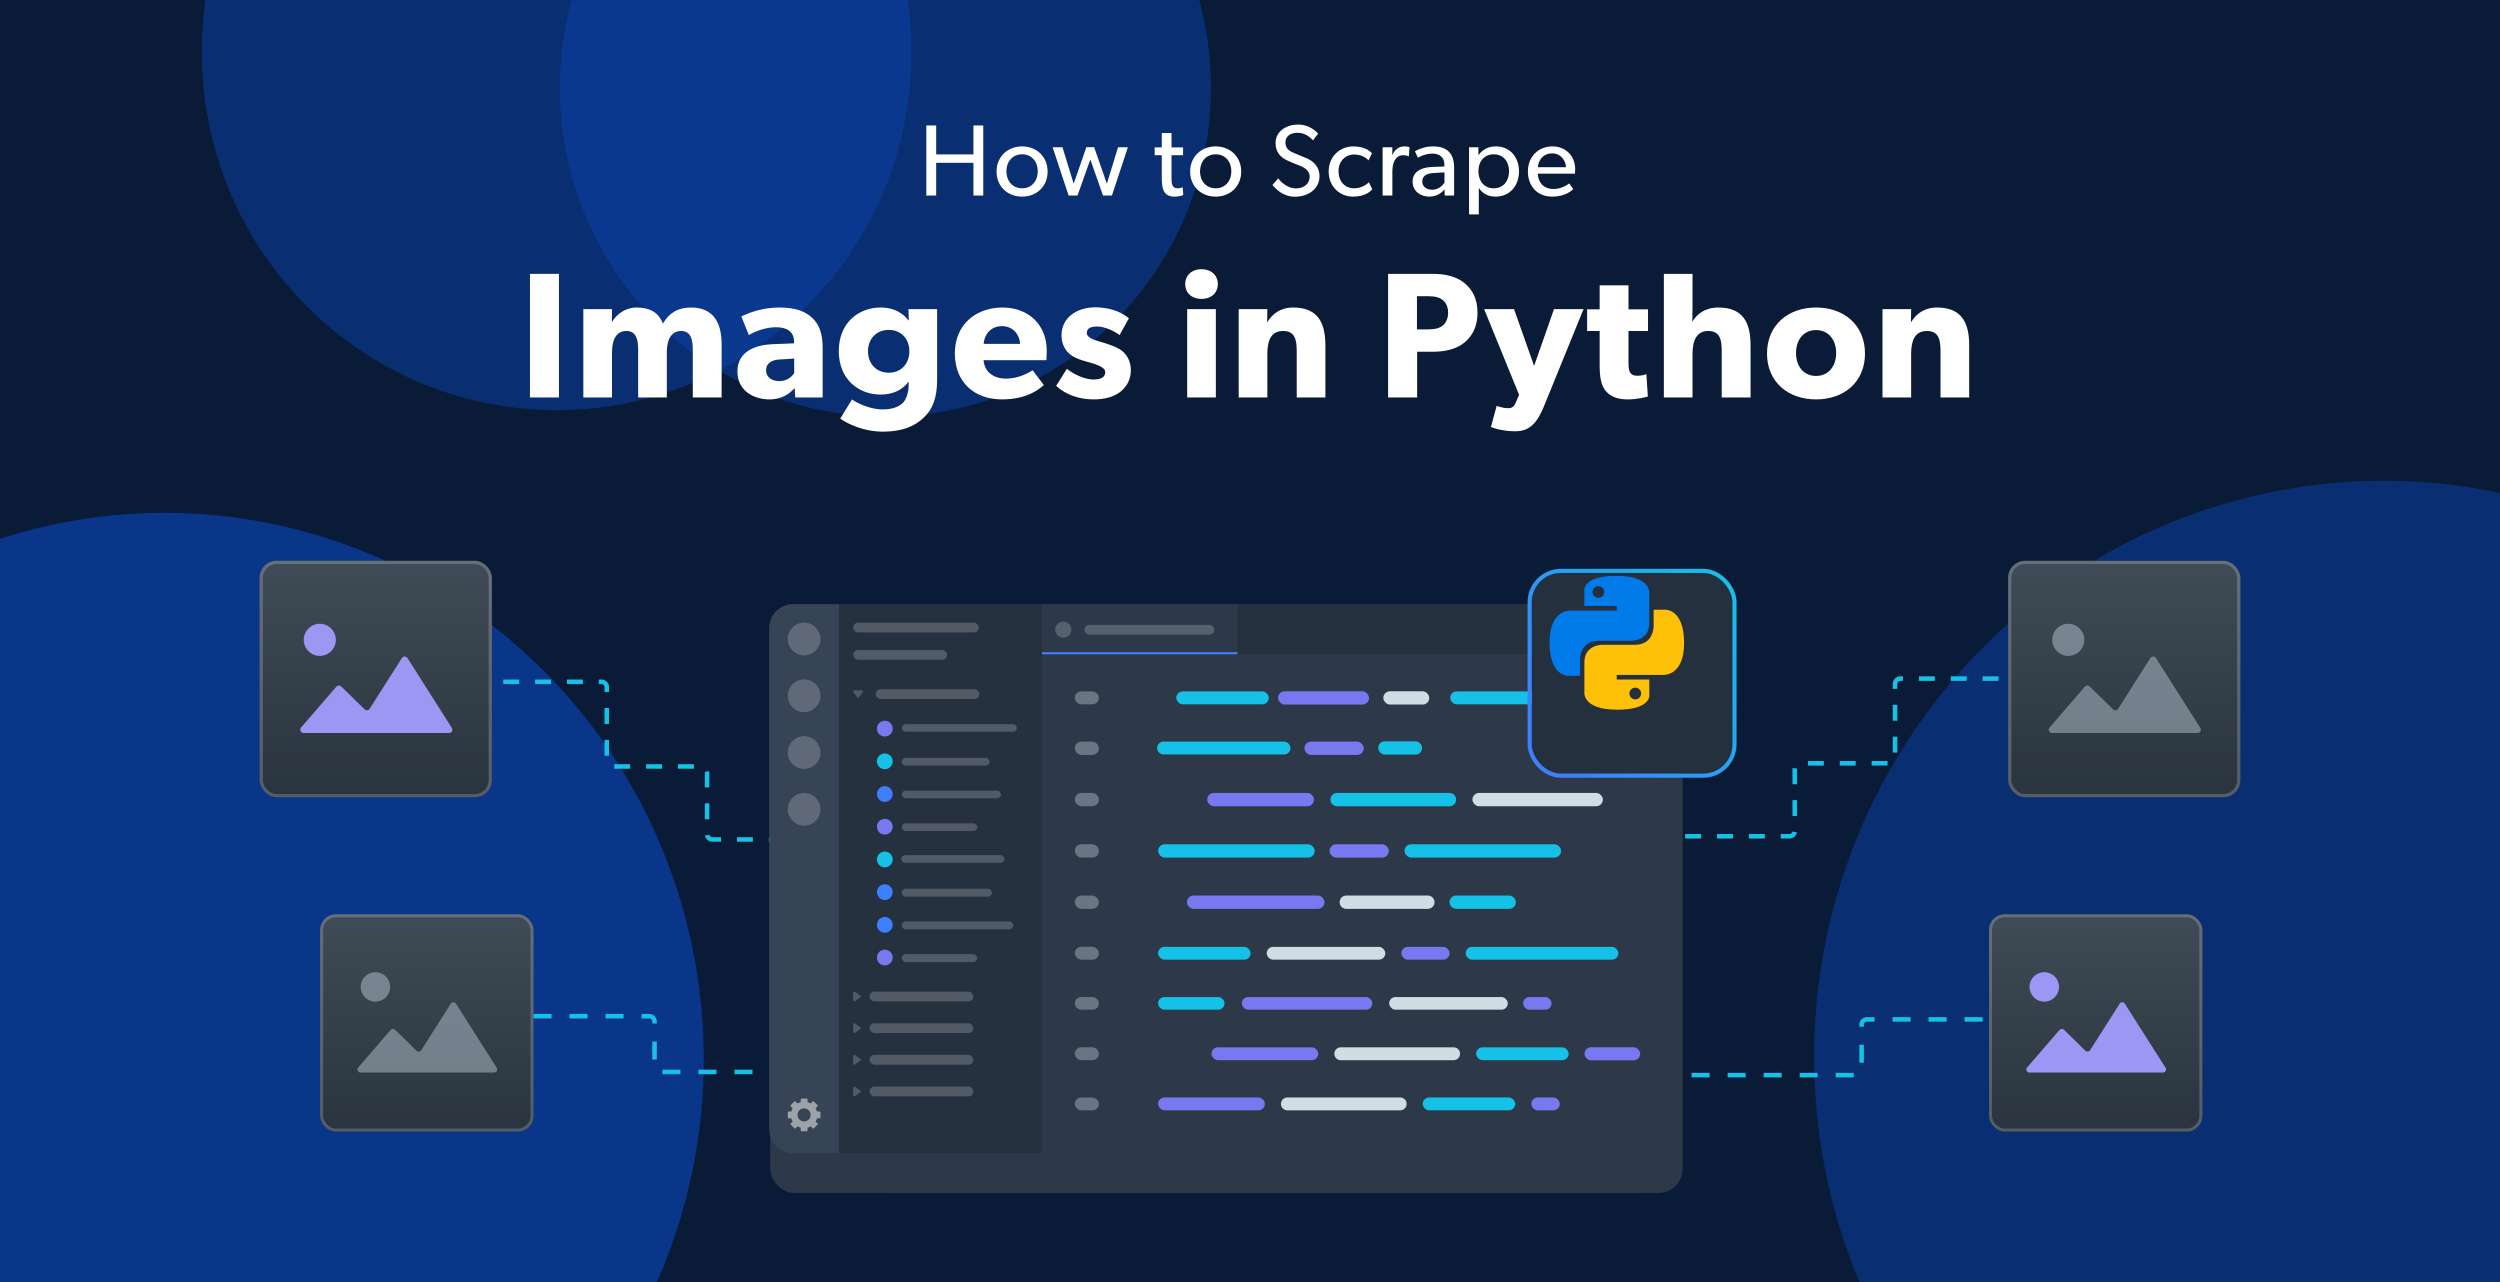 <svg xmlns="http://www.w3.org/2000/svg" fill="none" viewBox="0 0 780 400" height="400" width="780">
<g clip-path="url(#clip0_1668_1847)">
<g clip-path="url(#clip1_1668_1847)">
<rect fill="white" height="400" width="780"></rect>
<rect fill="#091B36" height="402" width="780" y="-2"></rect>
<g filter="url(#filter0_f_1668_1847)" opacity="0.5">
<ellipse fill="#0941AB" ry="111.719" rx="110.703" cy="16.25" cx="173.672"></ellipse>
</g>
<g filter="url(#filter1_f_1668_1847)" opacity="0.7">
<ellipse fill="#0941AB" ry="170.5" rx="168.29" cy="330.5" cx="51.291"></ellipse>
</g>
<g filter="url(#filter2_f_1668_1847)" opacity="0.5">
<ellipse fill="#0941AB" ry="179.766" rx="177.734" cy="329.766" cx="743.734"></ellipse>
</g>
<g filter="url(#filter3_f_1668_1847)" opacity="0.5">
<ellipse fill="#0941AB" ry="102.578" rx="101.562" cy="27.422" cx="276.25"></ellipse>
</g>
</g>
<path fill="white" d="M306.781 61H303.71V50.802H292.087V61H289.015V39.148H292.087V48.174H303.71V39.148H306.781V61ZM326.856 53.526C326.856 58.213 323.372 61.348 318.907 61.348C314.41 61.348 310.926 58.213 310.926 53.526C310.926 48.87 314.41 45.672 318.907 45.672C323.372 45.672 326.856 48.87 326.856 53.526ZM323.784 53.431C323.784 50.486 321.915 48.142 318.907 48.142C315.867 48.142 313.998 50.486 313.998 53.431C313.998 56.408 315.867 58.751 318.907 58.751C321.915 58.751 323.784 56.408 323.784 53.431ZM351.895 45.957L346.923 61H344.136L340.178 49.757L336.187 61H333.4L328.428 45.957H331.5L334.984 57.326L338.942 45.925H341.381L345.34 57.326L348.823 45.957H351.895ZM369.186 60.842C368.394 61.19 367.476 61.348 366.431 61.348C362.662 61.348 362.472 58.245 362.472 55.299V48.427H360.255V45.989H362.472V41.491H365.512V45.989H369.122V48.427H365.512V55.236C365.512 56.503 365.544 57.358 365.892 57.991C366.177 58.466 366.589 58.751 367.444 58.751C368.331 58.751 368.996 58.403 368.996 58.403L369.186 60.842ZM387.255 53.526C387.255 58.213 383.771 61.348 379.306 61.348C374.809 61.348 371.325 58.213 371.325 53.526C371.325 48.87 374.809 45.672 379.306 45.672C383.771 45.672 387.255 48.87 387.255 53.526ZM384.183 53.431C384.183 50.486 382.314 48.142 379.306 48.142C376.265 48.142 374.397 50.486 374.397 53.431C374.397 56.408 376.265 58.751 379.306 58.751C382.314 58.751 384.183 56.408 384.183 53.431ZM411.688 54.919C411.688 59.163 407.888 61.38 404.056 61.38C400.224 61.38 398.039 58.91 396.994 57.706L398.799 55.648C399.907 57.136 401.966 58.783 404.341 58.783C406.716 58.783 408.616 57.421 408.616 55.109C408.616 52.829 406.178 51.942 405.069 51.499C403.929 51.056 402.409 50.454 401.586 50.042C399.337 48.997 397.975 47.255 397.975 44.69C397.975 40.795 401.522 38.863 405.006 38.863C408.585 38.863 410.675 41.048 411.277 41.681L409.662 43.772C408.585 42.632 407.001 41.428 404.848 41.428C402.694 41.428 401.047 42.441 401.047 44.468C401.047 46.495 402.536 47.255 403.866 47.794L407.888 49.472C410.137 50.517 411.688 52.322 411.688 54.919ZM428.162 59.068C427.719 59.511 426.167 61.348 422.145 61.348C418.091 61.348 414.544 58.308 414.544 53.494C414.544 48.649 418.25 45.672 422.24 45.672C426.262 45.672 427.909 47.635 428.067 47.825L426.991 50.042C426.484 49.535 425.154 48.205 422.493 48.205C419.833 48.205 417.616 50.232 417.616 53.399C417.616 56.566 419.58 58.751 422.493 58.751C425.439 58.751 427.086 56.851 427.086 56.851L428.162 59.068ZM439.769 45.925L439.579 48.744H439.452C439.167 48.617 438.629 48.427 437.806 48.427C435.082 48.427 434.417 51.309 434.417 53.494V61H431.377V45.957H434.417L434.385 48.269H434.48C435.209 46.559 436.57 45.672 438.186 45.672C439.199 45.672 439.769 45.925 439.769 45.925ZM453.686 61H450.74L450.709 59.1C450.107 59.733 448.682 61.348 445.927 61.348C443.14 61.348 440.733 59.606 440.733 56.693C440.733 53.748 443.14 52.259 446.623 52.101L450.645 51.942V51.341C450.645 49.06 449.094 47.92 446.908 47.92C444.723 47.92 442.886 48.902 442.38 49.219L441.461 47.192C442.57 46.559 444.597 45.672 447.098 45.672C451.501 45.672 453.686 47.889 453.686 52.259V61ZM450.677 53.779L447.162 54.001C444.723 54.128 443.741 55.173 443.741 56.598C443.741 58.023 444.85 59.195 446.845 59.195C448.809 59.195 450.107 57.865 450.677 57.01V53.779ZM473.929 53.463C473.929 57.928 471.078 61.348 466.613 61.348C464.238 61.348 462.496 60.335 461.419 58.656L461.387 58.625V66.891H458.347V45.957H461.261V48.332H461.324C462.654 46.559 464.459 45.672 466.676 45.672C471.11 45.672 473.929 48.997 473.929 53.463ZM470.825 53.431C470.825 50.422 469.052 48.142 466.043 48.142C463.034 48.142 461.261 50.422 461.261 53.431C461.261 56.44 463.034 58.751 466.043 58.751C469.052 58.751 470.825 56.44 470.825 53.431ZM491.464 52.861C491.464 53.431 491.369 54.191 491.369 54.191H479.778C479.937 57.168 481.837 58.973 484.624 58.973C487.442 58.973 489.247 57.453 489.596 57.231L490.863 58.973C490.673 59.132 488.741 61.348 484.244 61.348C479.778 61.348 476.706 58.245 476.706 53.463C476.706 48.712 480.158 45.672 484.339 45.672C488.519 45.672 491.464 48.649 491.464 52.861ZM488.582 52.164C488.551 50.486 487.284 47.857 484.244 47.857C481.235 47.857 479.905 50.359 479.81 52.164H488.582Z"></path>
<path fill="white" d="M174.397 124H165.343V85.437H174.397V124ZM225.148 124H216.15V109.022C216.15 106.06 215.591 103.266 212.518 103.266C209.388 103.266 208.047 106.06 208.047 109.86V124H199.104V109.022C199.104 105.613 198.322 103.266 195.416 103.266C192.286 103.266 190.945 106.06 190.945 109.86V124H182.003V96.447H190.945L190.889 100.415L191.001 100.359C192.398 98.068 195.081 95.944 198.601 95.944C202.402 95.944 205.42 97.23 206.817 100.974C208.773 97.621 211.512 95.944 215.591 95.944C222.633 95.944 225.148 100.751 225.148 107.401V124ZM256.67 124H248.119L247.952 121.094C246.778 122.267 244.543 124.615 240.072 124.615C235.209 124.615 230.068 121.988 230.068 115.84C230.068 109.693 235.712 107.625 240.798 107.401L247.728 107.122V106.507C247.728 103.601 245.66 102.092 242.084 102.092C238.563 102.092 235.042 103.657 233.644 104.551L231.297 98.739C233.644 97.565 237.948 95.944 243.09 95.944C248.231 95.944 251.193 97.118 253.373 99.13C255.497 101.142 256.67 103.824 256.67 108.463V124ZM247.784 111.872L243.369 112.152C240.63 112.264 239.01 113.437 239.01 115.505C239.01 117.629 240.742 118.914 243.201 118.914C245.604 118.914 247.225 117.349 247.784 116.399V111.872ZM292.383 118.411C292.383 124.335 290.875 127.8 288.192 130.315C285.509 132.83 281.821 134.675 275.505 134.675C269.134 134.675 264.048 131.992 262.148 130.595L265.837 124.615C267.457 125.844 271.649 127.744 275.338 127.744C279.026 127.744 280.871 126.571 281.821 125.565C282.771 124.503 283.497 122.547 283.497 120.088V119.194H283.386C281.709 121.373 279.026 123.106 274.723 123.106C267.96 123.106 261.701 118.411 261.701 109.525C261.701 100.639 267.96 95.944 274.723 95.944C279.362 95.944 281.988 98.068 283.441 99.968H283.553L283.441 96.447H292.383V118.411ZM283.721 109.581C283.721 105.836 281.262 102.93 277.294 102.93C273.326 102.93 270.811 105.836 270.811 109.581C270.811 113.381 273.326 116.287 277.294 116.287C281.262 116.287 283.721 113.381 283.721 109.581ZM326.583 109.413C326.583 110.755 326.471 112.375 326.471 112.375H306.855C307.246 116.343 310.264 118.132 313.896 118.132C317.473 118.132 320.603 116.567 322.168 115.505L325.689 120.144C324.795 120.814 321.162 124.615 312.611 124.615C304.116 124.615 297.912 119.361 297.912 110.252C297.912 101.142 304.619 95.944 312.779 95.944C320.938 95.944 326.583 101.365 326.583 109.413ZM318.256 107.29C318.2 104.775 316.355 101.757 312.611 101.757C308.922 101.757 307.022 104.663 306.91 107.29H318.256ZM352.829 115.505C352.829 118.355 351.599 120.591 349.587 122.212C347.575 123.776 344.837 124.615 341.148 124.615C337.013 124.615 332.653 123.329 329.524 120.367L332.877 115.058C335.112 116.958 338.801 118.411 341.036 118.411C343.272 118.411 344.837 117.852 344.837 116.064C344.837 114.276 340.813 113.381 339.807 113.046C338.745 112.767 337.18 112.319 335.895 111.761C334.609 111.202 331.2 109.469 331.2 104.551C331.2 99.186 335.895 95.888 341.651 95.888C347.408 95.888 350.649 98.012 352.214 99.298L349.308 104.551C347.743 103.321 344.613 101.868 342.378 101.868C340.254 101.868 339.08 102.427 339.08 103.88C339.08 105.333 341.204 106.004 343.104 106.563C345.005 107.122 345.843 107.401 347.016 107.848C348.246 108.296 349.643 109.022 350.593 109.916C351.488 110.81 352.829 112.599 352.829 115.505ZM379.959 88.623C379.959 91.417 377.891 93.262 374.873 93.262C371.855 93.262 369.787 91.417 369.787 88.623C369.787 85.885 371.855 83.984 374.873 83.984C377.891 83.984 379.959 85.885 379.959 88.623ZM379.344 124H370.402V96.447H379.344V124ZM413.521 124H404.579V109.637C404.579 106.004 404.02 103.266 400.332 103.266C396.476 103.266 395.414 106.395 395.414 110.363V124H386.472V96.447H395.414L395.358 100.415H395.47C396.978 97.956 399.493 95.944 403.461 95.944C411.453 95.944 413.521 101.086 413.521 107.737V124ZM460.98 97.565C460.98 101.701 459.527 104.663 456.956 106.842C454.385 108.966 450.864 109.749 446.896 109.749H442.146V124H433.092V85.437H446.896C450.864 85.437 454.385 86.22 456.956 88.344C459.527 90.467 460.98 93.429 460.98 97.565ZM451.815 97.565C451.815 95.609 451.032 94.268 449.97 93.485C448.852 92.703 447.567 92.423 445.611 92.423H442.09V102.763H445.611C447.567 102.763 448.852 102.483 449.97 101.701C451.032 100.918 451.815 99.521 451.815 97.565ZM494.066 96.447L481.771 126.627C479.759 131.545 477.523 134.563 472.829 134.563C468.134 134.563 465.172 133.221 465.172 133.221L466.961 126.627C466.961 126.627 468.917 127.353 470.258 127.353C471.264 127.353 472.214 127.353 472.941 125.565L473.947 123.162L463.048 96.447H472.382L478.641 114.164L484.845 96.447H494.066ZM514.183 103.266H508.091V113.158C508.091 115.505 508.426 116.064 508.873 116.567C509.265 117.014 509.823 117.238 510.997 117.238C512.394 117.238 513.68 116.735 513.68 116.735L514.127 123.721C513.456 123.888 510.997 124.615 507.756 124.615C504.57 124.615 502.446 123.665 501.049 122.044C499.652 120.423 499.093 118.132 499.093 113.94V103.266H495.181V96.503H499.093V89.014H508.091V96.503H514.183V103.266ZM546.173 124H537.175V109.525C537.175 106.172 536.728 103.266 532.983 103.266C529.239 103.266 528.065 106.395 528.065 110.475V124H519.123V85.437H528.065V94.603C528.065 97.397 528.009 100.415 528.009 100.415C529.407 97.956 532.033 95.944 536.113 95.944C544.105 95.944 546.173 101.03 546.173 107.737V124ZM581.878 110.307C581.878 119.194 575.339 124.615 566.62 124.615C557.902 124.615 551.307 119.194 551.307 110.307C551.307 101.421 557.902 95.944 566.62 95.944C575.339 95.944 581.878 101.421 581.878 110.307ZM572.88 110.14C572.88 106.06 570.533 102.986 566.62 102.986C562.652 102.986 560.361 106.06 560.361 110.14C560.361 114.22 562.652 117.293 566.62 117.293C570.533 117.293 572.88 114.22 572.88 110.14ZM614.388 124H605.446V109.637C605.446 106.004 604.887 103.266 601.198 103.266C597.342 103.266 596.28 106.395 596.28 110.363V124H587.338V96.447H596.28L596.224 100.415H596.336C597.845 97.956 600.36 95.944 604.328 95.944C612.32 95.944 614.388 101.086 614.388 107.737V124Z"></path>
<rect fill="url(#paint0_linear_1668_1847)" rx="5.323" height="73.789" width="72.472" y="174.962" x="81"></rect>
<rect stroke-width="1.021" stroke-opacity="0.2" stroke="white" rx="4.813" height="72.768" width="71.45" y="175.473" x="81.511"></rect>
<path fill="#9D97F4" d="M140.106 228.701C140.922 228.701 141.417 227.801 140.979 227.112L127.131 205.309C126.724 204.669 125.79 204.669 125.384 205.309L115.344 221.116C114.991 221.671 114.217 221.761 113.747 221.301L106.458 214.171C106.032 213.754 105.342 213.783 104.952 214.234L93.931 226.99C93.352 227.661 93.829 228.701 94.715 228.701H110.526H120.588H140.106Z" clip-rule="evenodd" fill-rule="evenodd"></path>
<path fill="#9D97F4" d="M104.785 199.628C104.785 202.394 102.543 204.637 99.776 204.637C97.009 204.637 94.767 202.394 94.767 199.628C94.767 196.861 97.009 194.619 99.776 194.619C102.543 194.619 104.785 196.861 104.785 199.628Z"></path>
<rect fill="url(#paint1_linear_1668_1847)" rx="5.323" height="73.789" width="72.472" y="174.962" x="626.528"></rect>
<rect stroke-width="1.021" stroke-opacity="0.2" stroke="white" rx="4.813" height="72.768" width="71.45" y="175.473" x="627.039"></rect>
<path fill-opacity="0.5" fill="#B8C4D0" d="M685.634 228.701C686.45 228.701 686.945 227.801 686.507 227.112L672.659 205.309C672.253 204.669 671.319 204.669 670.912 205.309L660.872 221.116C660.52 221.671 659.746 221.761 659.275 221.301L651.986 214.171C651.56 213.754 650.87 213.783 650.48 214.234L639.46 226.99C638.881 227.661 639.357 228.701 640.243 228.701H656.054H666.116H685.634Z" clip-rule="evenodd" fill-rule="evenodd"></path>
<path fill-opacity="0.5" fill="#B8C4D0" d="M650.314 199.628C650.314 202.394 648.071 204.637 645.304 204.637C642.538 204.637 640.295 202.394 640.295 199.628C640.295 196.861 642.538 194.619 645.304 194.619C648.071 194.619 650.314 196.861 650.314 199.628Z"></path>
<rect fill="url(#paint2_linear_1668_1847)" rx="4.89" height="67.787" width="66.576" y="285.26" x="99.88"></rect>
<rect stroke-width="0.938" stroke-opacity="0.2" stroke="white" rx="4.421" height="66.849" width="65.638" y="285.729" x="100.349"></rect>
<path fill-opacity="0.5" fill="#B8C4D0" d="M154.178 334.628C154.927 334.628 155.382 333.801 154.98 333.168L142.258 313.138C141.885 312.55 141.027 312.55 140.653 313.138L131.43 327.659C131.106 328.169 130.395 328.252 129.963 327.829L123.267 321.28C122.875 320.897 122.242 320.923 121.883 321.338L111.759 333.056C111.227 333.672 111.665 334.628 112.479 334.628H127.004H136.247H154.178Z" clip-rule="evenodd" fill-rule="evenodd"></path>
<path fill-opacity="0.5" fill="#B8C4D0" d="M121.73 307.919C121.73 310.461 119.67 312.521 117.128 312.521C114.587 312.521 112.526 310.461 112.526 307.919C112.526 305.378 114.587 303.318 117.128 303.318C119.67 303.318 121.73 305.378 121.73 307.919Z"></path>
<rect fill="url(#paint3_linear_1668_1847)" rx="4.89" height="67.787" width="66.576" y="285.26" x="620.566"></rect>
<rect stroke-width="0.938" stroke-opacity="0.2" stroke="white" rx="4.421" height="66.849" width="65.638" y="285.729" x="621.035"></rect>
<path fill="#9D97F4" d="M674.864 334.628C675.614 334.628 676.068 333.801 675.666 333.168L662.945 313.138C662.571 312.55 661.713 312.55 661.34 313.138L652.117 327.659C651.793 328.169 651.082 328.252 650.65 327.829L643.954 321.28C643.562 320.897 642.928 320.923 642.57 321.338L632.446 333.056C631.914 333.672 632.351 334.628 633.165 334.628H647.691H656.934H674.864Z" clip-rule="evenodd" fill-rule="evenodd"></path>
<path fill="#9D97F4" d="M642.417 307.919C642.417 310.461 640.356 312.521 637.815 312.521C635.273 312.521 633.213 310.461 633.213 307.919C633.213 305.378 635.273 303.318 637.815 303.318C640.356 303.318 642.417 305.378 642.417 307.919Z"></path>
<path stroke-dasharray="4.97 4.97" stroke-width="1.415" stroke="#15C1E6" d="M623.548 211.729H592.89C591.986 211.729 591.253 212.461 591.253 213.366V236.512C591.253 237.417 590.52 238.149 589.616 238.149L561.59 238.15C560.685 238.15 559.953 238.882 559.953 239.787V259.278C559.953 260.183 559.22 260.916 558.315 260.916H525.174"></path>
<path stroke-dasharray="5.62 5.62" stroke-width="1.415" stroke="#15C1E6" d="M166.457 317.058L202.579 317.058C203.483 317.058 204.216 317.791 204.216 318.695V332.81C204.216 333.715 204.949 334.447 205.853 334.447H259.862"></path>
<path stroke-dasharray="5.62 5.62" stroke-width="1.415" stroke="#15C1E6" d="M618.579 318.052L582.456 318.052C581.552 318.052 580.819 318.785 580.819 319.689V333.804C580.819 334.708 580.086 335.441 579.182 335.441H525.173"></path>
<path stroke-dasharray="4.97 4.97" stroke-width="1.415" stroke="#15C1E6" d="M157.016 212.722H187.674C188.578 212.722 189.311 213.455 189.311 214.359V237.506C189.311 238.41 190.044 239.143 190.948 239.143L218.974 239.143C219.878 239.143 220.611 239.876 220.611 240.78V260.272C220.611 261.176 221.344 261.909 222.249 261.909H255.39"></path>
<g filter="url(#filter4_d_1668_1847)">
<rect fill="#2D3948" rx="7.495" height="158.914" width="248.736" y="204.104" x="269.326"></rect>
</g>
<g filter="url(#filter5_dd_1668_1847)">
<rect fill="#2D3948" rx="7.495" height="171.351" width="284.664" y="191.669" x="240.307"></rect>
</g>
<path fill="#374455" d="M239.988 195.972C239.988 191.835 243.343 188.48 247.48 188.48H261.783V359.773H247.48C243.343 359.773 239.988 356.419 239.988 352.281V195.972Z"></path>
<path fill="#25313F" d="M261.783 188.48H325.124V359.773H261.783V188.48Z"></path>
<rect fill-opacity="0.2" fill="white" rx="1.532" height="3.065" width="32.367" y="215.043" x="273.224"></rect>
<path fill-opacity="0.2" fill="white" d="M267.956 217.652C267.845 217.806 267.641 217.806 267.53 217.652L266.275 215.909C266.125 215.701 266.253 215.384 266.488 215.384L268.998 215.384C269.233 215.384 269.361 215.701 269.211 215.909L267.956 217.652Z"></path>
<path fill="#25313F" d="M325.124 188.48H517.19C521.327 188.48 524.682 191.835 524.682 195.972V204.145H325.124V188.48Z"></path>
<path fill-opacity="0.5" fill="white" d="M254.874 346.784H255.688C255.857 346.784 255.993 346.921 255.994 347.089V348.619C255.994 348.788 255.857 348.925 255.688 348.925H254.874C254.78 349.276 254.641 349.609 254.463 349.918L255.038 350.493C255.158 350.612 255.158 350.806 255.038 350.925L253.957 352.007C253.837 352.126 253.644 352.126 253.524 352.007L252.949 351.431C252.641 351.61 252.308 351.749 251.956 351.843V352.656C251.956 352.825 251.819 352.962 251.65 352.962H250.121C249.952 352.962 249.815 352.825 249.815 352.656V351.843C249.463 351.749 249.13 351.61 248.822 351.432L248.247 352.007C248.127 352.126 247.934 352.126 247.814 352.007L246.733 350.925C246.613 350.806 246.613 350.612 246.733 350.493L247.308 349.918C247.13 349.61 246.991 349.276 246.897 348.925H246.083C245.914 348.925 245.777 348.788 245.777 348.619V347.089C245.777 346.921 245.914 346.784 246.083 346.784H246.897C246.991 346.432 247.13 346.099 247.308 345.791L246.733 345.215C246.613 345.096 246.613 344.902 246.733 344.783L247.814 343.702C247.934 343.582 248.127 343.582 248.247 343.702L248.822 344.277C249.13 344.099 249.463 343.959 249.815 343.865V343.052C249.815 342.883 249.952 342.746 250.121 342.746H251.65C251.819 342.746 251.956 342.883 251.956 343.052V343.865C252.308 343.959 252.641 344.099 252.949 344.277L253.524 343.701C253.644 343.582 253.837 343.582 253.957 343.701L255.038 344.783C255.158 344.902 255.158 345.096 255.038 345.215L254.463 345.791C254.641 346.099 254.78 346.432 254.874 346.784ZM250.885 349.896C252.014 349.896 252.929 348.981 252.929 347.852C252.929 346.724 252.014 345.809 250.885 345.809C249.757 345.809 248.842 346.724 248.842 347.852C248.842 348.981 249.757 349.896 250.885 349.896Z" clip-rule="evenodd" fill-rule="evenodd"></path>
<rect fill-opacity="0.2" fill="white" rx="1.532" height="3.065" width="39.162" y="194.269" x="266.21"></rect>
<path fill-opacity="0.2" fill="white" d="M268.478 310.693C268.632 310.803 268.632 311.008 268.478 311.118L266.735 312.373C266.526 312.524 266.209 312.395 266.209 312.16L266.209 309.651C266.209 309.416 266.526 309.287 266.735 309.438L268.478 310.693Z"></path>
<rect fill-opacity="0.2" fill="white" rx="1.532" height="3.065" width="32.367" y="309.373" x="271.318"></rect>
<path fill-opacity="0.2" fill="white" d="M268.478 320.568C268.632 320.679 268.632 320.883 268.478 320.994L266.735 322.249C266.526 322.399 266.209 322.271 266.209 322.036L266.209 319.526C266.209 319.291 266.526 319.163 266.735 319.313L268.478 320.568Z"></path>
<rect fill-opacity="0.2" fill="white" rx="1.532" height="3.065" width="32.367" y="319.249" x="271.318"></rect>
<path fill-opacity="0.2" fill="white" d="M268.478 330.444C268.632 330.554 268.632 330.758 268.478 330.869L266.735 332.124C266.526 332.274 266.209 332.146 266.209 331.911L266.209 329.401C266.209 329.167 266.526 329.038 266.735 329.189L268.478 330.444Z"></path>
<rect fill-opacity="0.2" fill="white" rx="1.532" height="3.065" width="32.367" y="329.124" x="271.318"></rect>
<path fill-opacity="0.2" fill="white" d="M268.478 340.32C268.632 340.431 268.632 340.635 268.478 340.746L266.735 342.001C266.526 342.151 266.209 342.023 266.209 341.788L266.209 339.278C266.209 339.043 266.526 338.915 266.735 339.065L268.478 340.32Z"></path>
<rect fill-opacity="0.2" fill="white" rx="1.532" height="3.065" width="32.367" y="339" x="271.318"></rect>
<rect fill-opacity="0.2" fill="white" rx="1.532" height="3.065" width="29.287" y="202.783" x="266.21"></rect>
<circle fill-opacity="0.2" fill="white" r="5.108" cy="199.377" cx="250.886"></circle>
<circle fill-opacity="0.2" fill="white" r="5.108" cy="217.086" cx="250.886"></circle>
<rect fill-opacity="0.2" fill="white" rx="1.192" height="2.384" width="35.886" y="225.927" x="281.337"></rect>
<circle fill="#7879F1" r="2.463" cy="227.334" cx="276.06"></circle>
<rect fill-opacity="0.2" fill="white" rx="1.192" height="2.384" width="32.206" y="266.805" x="281.194"></rect>
<circle fill="#15C1E6" r="2.463" cy="268.144" cx="276.06"></circle>
<rect fill-opacity="0.2" fill="white" rx="1.192" height="2.384" width="27.442" y="236.48" x="281.339"></rect>
<circle fill="#15C1E6" r="2.463" cy="237.536" cx="276.06"></circle>
<rect fill-opacity="0.2" fill="white" rx="1.231" height="2.463" width="28.145" y="277.292" x="281.337"></rect>
<circle fill="#3D7FFC" r="2.463" cy="278.347" cx="276.06"></circle>
<rect fill-opacity="0.2" fill="white" rx="1.192" height="2.384" width="30.96" y="246.684" x="281.337"></rect>
<circle fill="#3D7FFC" r="2.463" cy="247.739" cx="276.06"></circle>
<rect fill-opacity="0.2" fill="white" rx="1.231" height="2.463" width="34.83" y="287.495" x="281.337"></rect>
<circle fill="#3D7FFC" r="2.463" cy="288.55" cx="276.06"></circle>
<rect fill-opacity="0.2" fill="white" rx="1.192" height="2.384" width="23.572" y="256.887" x="281.337"></rect>
<circle fill="#7879F1" r="2.463" cy="257.942" cx="276.06"></circle>
<rect fill-opacity="0.2" fill="white" rx="1.231" height="2.463" width="23.572" y="297.697" x="281.339"></rect>
<circle fill="#7879F1" r="2.463" cy="298.752" cx="276.06"></circle>
<circle fill-opacity="0.2" fill="white" r="5.108" cy="234.795" cx="250.886"></circle>
<circle fill-opacity="0.2" fill="white" r="5.108" cy="252.503" cx="250.886"></circle>
<rect fill="#697583" rx="2.01" height="4.019" width="7.521" y="215.724" x="335.34"></rect>
<rect fill="#15C1E6" rx="2.01" height="4.019" width="28.867" y="215.724" x="366.996"></rect>
<rect fill="#7879F1" rx="2.072" height="4.144" width="28.374" y="215.678" x="398.754"></rect>
<rect fill="#D2DCE4" rx="2.072" height="4.144" width="14.346" y="215.678" x="431.59"></rect>
<rect fill="#15C1E6" rx="2.01" height="4.019" width="45.129" y="215.724" x="452.455"></rect>
<rect fill="#697583" rx="1.999" height="3.999" width="7.521" y="295.411" x="335.34"></rect>
<rect fill="#15C1E6" rx="1.999" height="3.999" width="28.867" y="295.423" x="361.33"></rect>
<rect fill="#D2DCE4" rx="1.999" height="3.999" width="37.009" y="295.423" x="395.21"></rect>
<rect fill="#7879F1" rx="1.999" height="3.999" width="15.043" y="295.423" x="437.229"></rect>
<rect fill="#15C1E6" rx="1.999" height="3.999" width="47.636" y="295.423" x="457.294"></rect>
<rect fill="#D2DCE4" rx="1.975" height="3.95" width="37.009" y="311.075" x="433.417"></rect>
<rect fill="#7879F1" rx="1.975" height="3.95" width="8.882" y="311.075" x="475.205"></rect>
<rect fill="#697583" rx="1.975" height="3.95" width="7.521" y="311.075" x="335.34"></rect>
<rect fill="#15C1E6" rx="1.975" height="3.95" width="20.725" y="311.075" x="361.33"></rect>
<rect fill="#7879F1" rx="1.975" height="3.95" width="40.71" y="311.075" x="387.457"></rect>
<rect fill="#D2DCE4" rx="2.078" height="4.156" width="40.71" y="247.394" x="459.392"></rect>
<rect fill="#697583" rx="2.078" height="4.156" width="7.521" y="247.394" x="335.34"></rect>
<rect fill="#7879F1" rx="2.078" height="4.156" width="33.308" y="247.394" x="376.658"></rect>
<path fill="#15C1E6" d="M415.1 249.472C415.1 248.324 416.03 247.394 417.178 247.394H452.252C453.399 247.394 454.329 248.324 454.329 249.472C454.329 250.619 453.399 251.55 452.252 251.55H417.178C416.03 251.55 415.1 250.619 415.1 249.472Z"></path>
<rect fill="#7879F1" transform="rotate(-180 511.741 330.828)" rx="2.043" height="4.087" width="17.368" y="330.828" x="511.741"></rect>
<rect fill="#15C1E6" transform="rotate(-180 489.422 330.782)" rx="2.01" height="4.02" width="28.867" y="330.782" x="489.422"></rect>
<rect fill="#697583" rx="2.01" height="4.02" width="7.521" y="326.741" x="335.34"></rect>
<rect fill="#7879F1" rx="2.01" height="4.02" width="33.308" y="326.76" x="377.991"></rect>
<path fill="#D2DCE4" d="M416.311 328.77C416.311 327.66 417.211 326.76 418.321 326.76H453.53C454.64 326.76 455.54 327.66 455.54 328.77C455.54 329.88 454.64 330.78 453.53 330.78H418.321C417.211 330.78 416.311 329.88 416.311 328.77Z"></path>
<rect fill="#7879F1" transform="rotate(-180 486.655 346.427)" rx="2.01" height="4.02" width="8.882" y="346.427" x="486.655"></rect>
<rect fill="#15C1E6" transform="rotate(-180 472.761 346.427)" rx="2.01" height="4.02" width="28.867" y="346.427" x="472.761"></rect>
<rect fill="#697583" rx="2.01" height="4.02" width="7.521" y="342.414" x="335.34"></rect>
<rect fill="#7879F1" rx="2.01" height="4.02" width="33.308" y="342.406" x="361.33"></rect>
<path fill="#D2DCE4" d="M399.651 344.416C399.651 343.306 400.551 342.406 401.661 342.406H436.871C437.981 342.406 438.881 343.306 438.881 344.416C438.881 345.526 437.981 346.426 436.871 346.426H401.661C400.551 346.426 399.651 345.526 399.651 344.416Z"></path>
<rect fill="#697583" rx="2.078" height="4.156" width="7.521" y="263.4" x="335.34"></rect>
<rect fill="#15C1E6" rx="2.078" height="4.156" width="48.852" y="263.408" x="361.33"></rect>
<rect fill="#7879F1" rx="2.078" height="4.156" width="18.504" y="263.408" x="414.814"></rect>
<rect fill="#15C1E6" rx="2.078" height="4.156" width="48.852" y="263.408" x="438.214"></rect>
<rect fill="#697583" rx="2.078" height="4.156" width="7.521" y="231.389" x="335.34"></rect>
<rect fill="#15C1E6" rx="1.999" height="3.998" width="41.65" y="231.389" x="360.997"></rect>
<rect fill="#7879F1" rx="2.078" height="4.156" width="18.504" y="231.389" x="406.978"></rect>
<rect fill="#15C1E6" rx="2.072" height="4.144" width="13.709" y="231.299" x="429.996"></rect>
<rect fill="#15C1E6" rx="2.078" height="4.156" width="20.725" y="279.405" x="452.229"></rect>
<rect fill="#697583" rx="2.078" height="4.156" width="7.521" y="279.405" x="335.34"></rect>
<rect fill="#7879F1" rx="2.078" height="4.156" width="42.93" y="279.405" x="370.326"></rect>
<path fill="#D2DCE4" d="M417.962 281.483C417.962 280.336 418.893 279.405 420.04 279.405H445.492C446.639 279.405 447.569 280.336 447.569 281.483C447.569 282.631 446.639 283.561 445.492 283.561H420.04C418.893 283.561 417.962 282.631 417.962 281.483Z"></path>
<path fill="#2D3948" d="M325.124 188.48H386.081V204.145H325.124V188.48Z"></path>
<circle fill-opacity="0.2" fill="white" r="2.522" cy="196.45" cx="331.732"></circle>
<rect fill-opacity="0.2" fill="white" rx="1.532" height="3.065" width="40.525" y="194.951" x="338.34"></rect>
<rect fill="#3D7FFC" height="0.681" width="60.957" y="203.464" x="325.124"></rect>
<g filter="url(#filter6_d_1668_1847)">
<g filter="url(#filter7_dd_1668_1847)">
<rect fill="#24303E" rx="9.131" height="62.602" width="62.602" y="169" x="473.502"></rect>
<rect stroke-width="1.297" stroke="url(#paint4_linear_1668_1847)" rx="9.779" height="63.899" width="63.899" y="168.351" x="472.853"></rect>
</g>
</g>
<path fill="#027BEA" d="M504.293 179.671C493.64 179.671 494.305 184.291 494.305 184.291L494.317 189.077H504.483V190.514H490.279C490.279 190.514 483.462 189.741 483.462 200.49C483.462 211.24 489.412 210.858 489.412 210.858H492.963V205.87C492.963 205.87 492.772 199.92 498.818 199.92C504.865 199.92 508.901 199.92 508.901 199.92C508.901 199.92 514.566 200.012 514.566 194.445C514.566 188.879 514.566 185.241 514.566 185.241C514.566 185.241 515.426 179.671 504.293 179.671ZM498.688 182.889C499.699 182.889 500.517 183.707 500.517 184.718C500.517 185.73 499.699 186.547 498.688 186.547C497.676 186.547 496.859 185.73 496.859 184.718C496.859 183.707 497.676 182.889 498.688 182.889Z"></path>
<path fill="#FFC107" d="M504.602 221.421C515.255 221.421 514.59 216.801 514.59 216.801L514.578 212.015H504.412V210.578H518.616C518.616 210.578 525.433 211.351 525.433 200.602C525.433 189.852 519.483 190.234 519.483 190.234H515.932V195.222C515.932 195.222 516.124 201.172 510.077 201.172C504.031 201.172 499.994 201.172 499.994 201.172C499.994 201.172 494.329 201.08 494.329 206.647C494.329 212.213 494.329 215.851 494.329 215.851C494.329 215.851 493.469 221.421 504.602 221.421ZM510.208 218.203C509.196 218.203 508.379 217.385 508.379 216.374C508.379 215.362 509.196 214.545 510.208 214.545C511.219 214.545 512.037 215.362 512.037 216.374C512.037 217.385 511.219 218.203 510.208 218.203Z"></path>
</g>
<defs>
<filter color-interpolation-filters="sRGB" filterUnits="userSpaceOnUse" height="1035.94" width="1033.91" y="-501.719" x="-343.281" id="filter0_f_1668_1847">
<feFlood result="BackgroundImageFix" flood-opacity="0"></feFlood>
<feBlend result="shape" in2="BackgroundImageFix" in="SourceGraphic" mode="normal"></feBlend>
<feGaussianBlur result="effect1_foregroundBlur_1668_1847" stdDeviation="203.125"></feGaussianBlur>
</filter>
<filter color-interpolation-filters="sRGB" filterUnits="userSpaceOnUse" height="900.168" width="895.749" y="-119.584" x="-396.584" id="filter1_f_1668_1847">
<feFlood result="BackgroundImageFix" flood-opacity="0"></feFlood>
<feBlend result="shape" in2="BackgroundImageFix" in="SourceGraphic" mode="normal"></feBlend>
<feGaussianBlur result="effect1_foregroundBlur_1668_1847" stdDeviation="139.792"></feGaussianBlur>
</filter>
<filter color-interpolation-filters="sRGB" filterUnits="userSpaceOnUse" height="968.906" width="964.844" y="-154.688" x="261.312" id="filter2_f_1668_1847">
<feFlood result="BackgroundImageFix" flood-opacity="0"></feFlood>
<feBlend result="shape" in2="BackgroundImageFix" in="SourceGraphic" mode="normal"></feBlend>
<feGaussianBlur result="effect1_foregroundBlur_1668_1847" stdDeviation="152.344"></feGaussianBlur>
</filter>
<filter color-interpolation-filters="sRGB" filterUnits="userSpaceOnUse" height="1017.66" width="1015.62" y="-481.406" x="-231.562" id="filter3_f_1668_1847">
<feFlood result="BackgroundImageFix" flood-opacity="0"></feFlood>
<feBlend result="shape" in2="BackgroundImageFix" in="SourceGraphic" mode="normal"></feBlend>
<feGaussianBlur result="effect1_foregroundBlur_1668_1847" stdDeviation="203.125"></feGaussianBlur>
</filter>
<filter color-interpolation-filters="sRGB" filterUnits="userSpaceOnUse" height="225.045" width="314.866" y="180.224" x="236.261" id="filter4_d_1668_1847">
<feFlood result="BackgroundImageFix" flood-opacity="0"></feFlood>
<feColorMatrix result="hardAlpha" values="0 0 0 0 0 0 0 0 0 0 0 0 0 0 0 0 0 0 127 0" type="matrix" in="SourceAlpha"></feColorMatrix>
<feOffset dy="9.185"></feOffset>
<feGaussianBlur stdDeviation="16.533"></feGaussianBlur>
<feComposite operator="out" in2="hardAlpha"></feComposite>
<feColorMatrix values="0 0 0 0 0.007 0 0 0 0 0.069 0 0 0 0 0.163 0 0 0 0.47 0" type="matrix"></feColorMatrix>
<feBlend result="effect1_dropShadow_1668_1847" in2="BackgroundImageFix" mode="normal"></feBlend>
<feBlend result="shape" in2="effect1_dropShadow_1668_1847" in="SourceGraphic" mode="normal"></feBlend>
</filter>
<filter color-interpolation-filters="sRGB" filterUnits="userSpaceOnUse" height="237.481" width="350.794" y="167.789" x="207.242" id="filter5_dd_1668_1847">
<feFlood result="BackgroundImageFix" flood-opacity="0"></feFlood>
<feColorMatrix result="hardAlpha" values="0 0 0 0 0 0 0 0 0 0 0 0 0 0 0 0 0 0 127 0" type="matrix" in="SourceAlpha"></feColorMatrix>
<feOffset dy="9.185"></feOffset>
<feGaussianBlur stdDeviation="16.533"></feGaussianBlur>
<feComposite operator="out" in2="hardAlpha"></feComposite>
<feColorMatrix values="0 0 0 0 0.007 0 0 0 0 0.069 0 0 0 0 0.163 0 0 0 0.5 0" type="matrix"></feColorMatrix>
<feBlend result="effect1_dropShadow_1668_1847" in2="BackgroundImageFix" mode="normal"></feBlend>
<feColorMatrix result="hardAlpha" values="0 0 0 0 0 0 0 0 0 0 0 0 0 0 0 0 0 0 127 0" type="matrix" in="SourceAlpha"></feColorMatrix>
<feOffset></feOffset>
<feGaussianBlur stdDeviation="2.143"></feGaussianBlur>
<feComposite operator="out" in2="hardAlpha"></feComposite>
<feColorMatrix values="0 0 0 0 0 0 0 0 0 0 0 0 0 0 0 0 0 0 0.15 0" type="matrix"></feColorMatrix>
<feBlend result="effect2_dropShadow_1668_1847" in2="effect1_dropShadow_1668_1847" mode="normal"></feBlend>
<feBlend result="shape" in2="effect2_dropShadow_1668_1847" in="SourceGraphic" mode="normal"></feBlend>
</filter>
<filter color-interpolation-filters="sRGB" filterUnits="userSpaceOnUse" height="75.92" width="75.92" y="167.703" x="466.843" id="filter6_d_1668_1847">
<feFlood result="BackgroundImageFix" flood-opacity="0"></feFlood>
<feColorMatrix result="hardAlpha" values="0 0 0 0 0 0 0 0 0 0 0 0 0 0 0 0 0 0 127 0" type="matrix" in="SourceAlpha"></feColorMatrix>
<feOffset dy="5.362"></feOffset>
<feGaussianBlur stdDeviation="2.681"></feGaussianBlur>
<feComposite operator="out" in2="hardAlpha"></feComposite>
<feColorMatrix values="0 0 0 0 0 0 0 0 0 0 0 0 0 0 0 0 0 0 0.25 0" type="matrix"></feColorMatrix>
<feBlend result="effect1_dropShadow_1668_1847" in2="BackgroundImageFix" mode="normal"></feBlend>
<feBlend result="shape" in2="effect1_dropShadow_1668_1847" in="SourceGraphic" mode="normal"></feBlend>
</filter>
<filter color-interpolation-filters="sRGB" filterUnits="userSpaceOnUse" height="84.566" width="84.566" y="161.54" x="466.042" id="filter7_dd_1668_1847">
<feFlood result="BackgroundImageFix" flood-opacity="0"></feFlood>
<feColorMatrix result="hardAlpha" values="0 0 0 0 0 0 0 0 0 0 0 0 0 0 0 0 0 0 127 0" type="matrix" in="SourceAlpha"></feColorMatrix>
<feOffset dy="4.402" dx="4.402"></feOffset>
<feGaussianBlur stdDeviation="4.402"></feGaussianBlur>
<feColorMatrix values="0 0 0 0 0 0 0 0 0 0.297 0 0 0 0 0.859 0 0 0 0.08 0" type="matrix"></feColorMatrix>
<feBlend result="effect1_dropShadow_1668_1847" in2="BackgroundImageFix" mode="normal"></feBlend>
<feColorMatrix result="hardAlpha" values="0 0 0 0 0 0 0 0 0 0 0 0 0 0 0 0 0 0 127 0" type="matrix" in="SourceAlpha"></feColorMatrix>
<feOffset></feOffset>
<feGaussianBlur stdDeviation="3.081"></feGaussianBlur>
<feComposite operator="out" in2="hardAlpha"></feComposite>
<feColorMatrix values="0 0 0 0 0.035 0 0 0 0 0.105 0 0 0 0 0.212 0 0 0 0.07 0" type="matrix"></feColorMatrix>
<feBlend result="effect2_dropShadow_1668_1847" in2="effect1_dropShadow_1668_1847" mode="normal"></feBlend>
<feBlend result="shape" in2="effect2_dropShadow_1668_1847" in="SourceGraphic" mode="normal"></feBlend>
</filter>
<linearGradient gradientUnits="userSpaceOnUse" y2="248.752" x2="117.236" y1="174.962" x1="117.236" id="paint0_linear_1668_1847">
<stop stop-color="#3F4B56"></stop>
<stop stop-color="#29343E" offset="1"></stop>
</linearGradient>
<linearGradient gradientUnits="userSpaceOnUse" y2="248.752" x2="662.764" y1="174.962" x1="662.764" id="paint1_linear_1668_1847">
<stop stop-color="#3F4B56"></stop>
<stop stop-color="#29343E" offset="1"></stop>
</linearGradient>
<linearGradient gradientUnits="userSpaceOnUse" y2="353.047" x2="133.168" y1="285.26" x1="133.168" id="paint2_linear_1668_1847">
<stop stop-color="#3F4B56"></stop>
<stop stop-color="#29343E" offset="1"></stop>
</linearGradient>
<linearGradient gradientUnits="userSpaceOnUse" y2="353.047" x2="653.855" y1="285.26" x1="653.855" id="paint3_linear_1668_1847">
<stop stop-color="#3F4B56"></stop>
<stop stop-color="#29343E" offset="1"></stop>
</linearGradient>
<linearGradient gradientUnits="userSpaceOnUse" y2="180.441" x2="544.163" y1="228.195" x1="480.492" id="paint4_linear_1668_1847">
<stop stop-color="#3D7FFC"></stop>
<stop stop-color="#15C1E6" offset="1"></stop>
</linearGradient>
<clipPath id="clip0_1668_1847">
<rect fill="white" height="400" width="780"></rect>
</clipPath>
<clipPath id="clip1_1668_1847">
<rect fill="white" height="400" width="780"></rect>
</clipPath>
</defs>
</svg>

